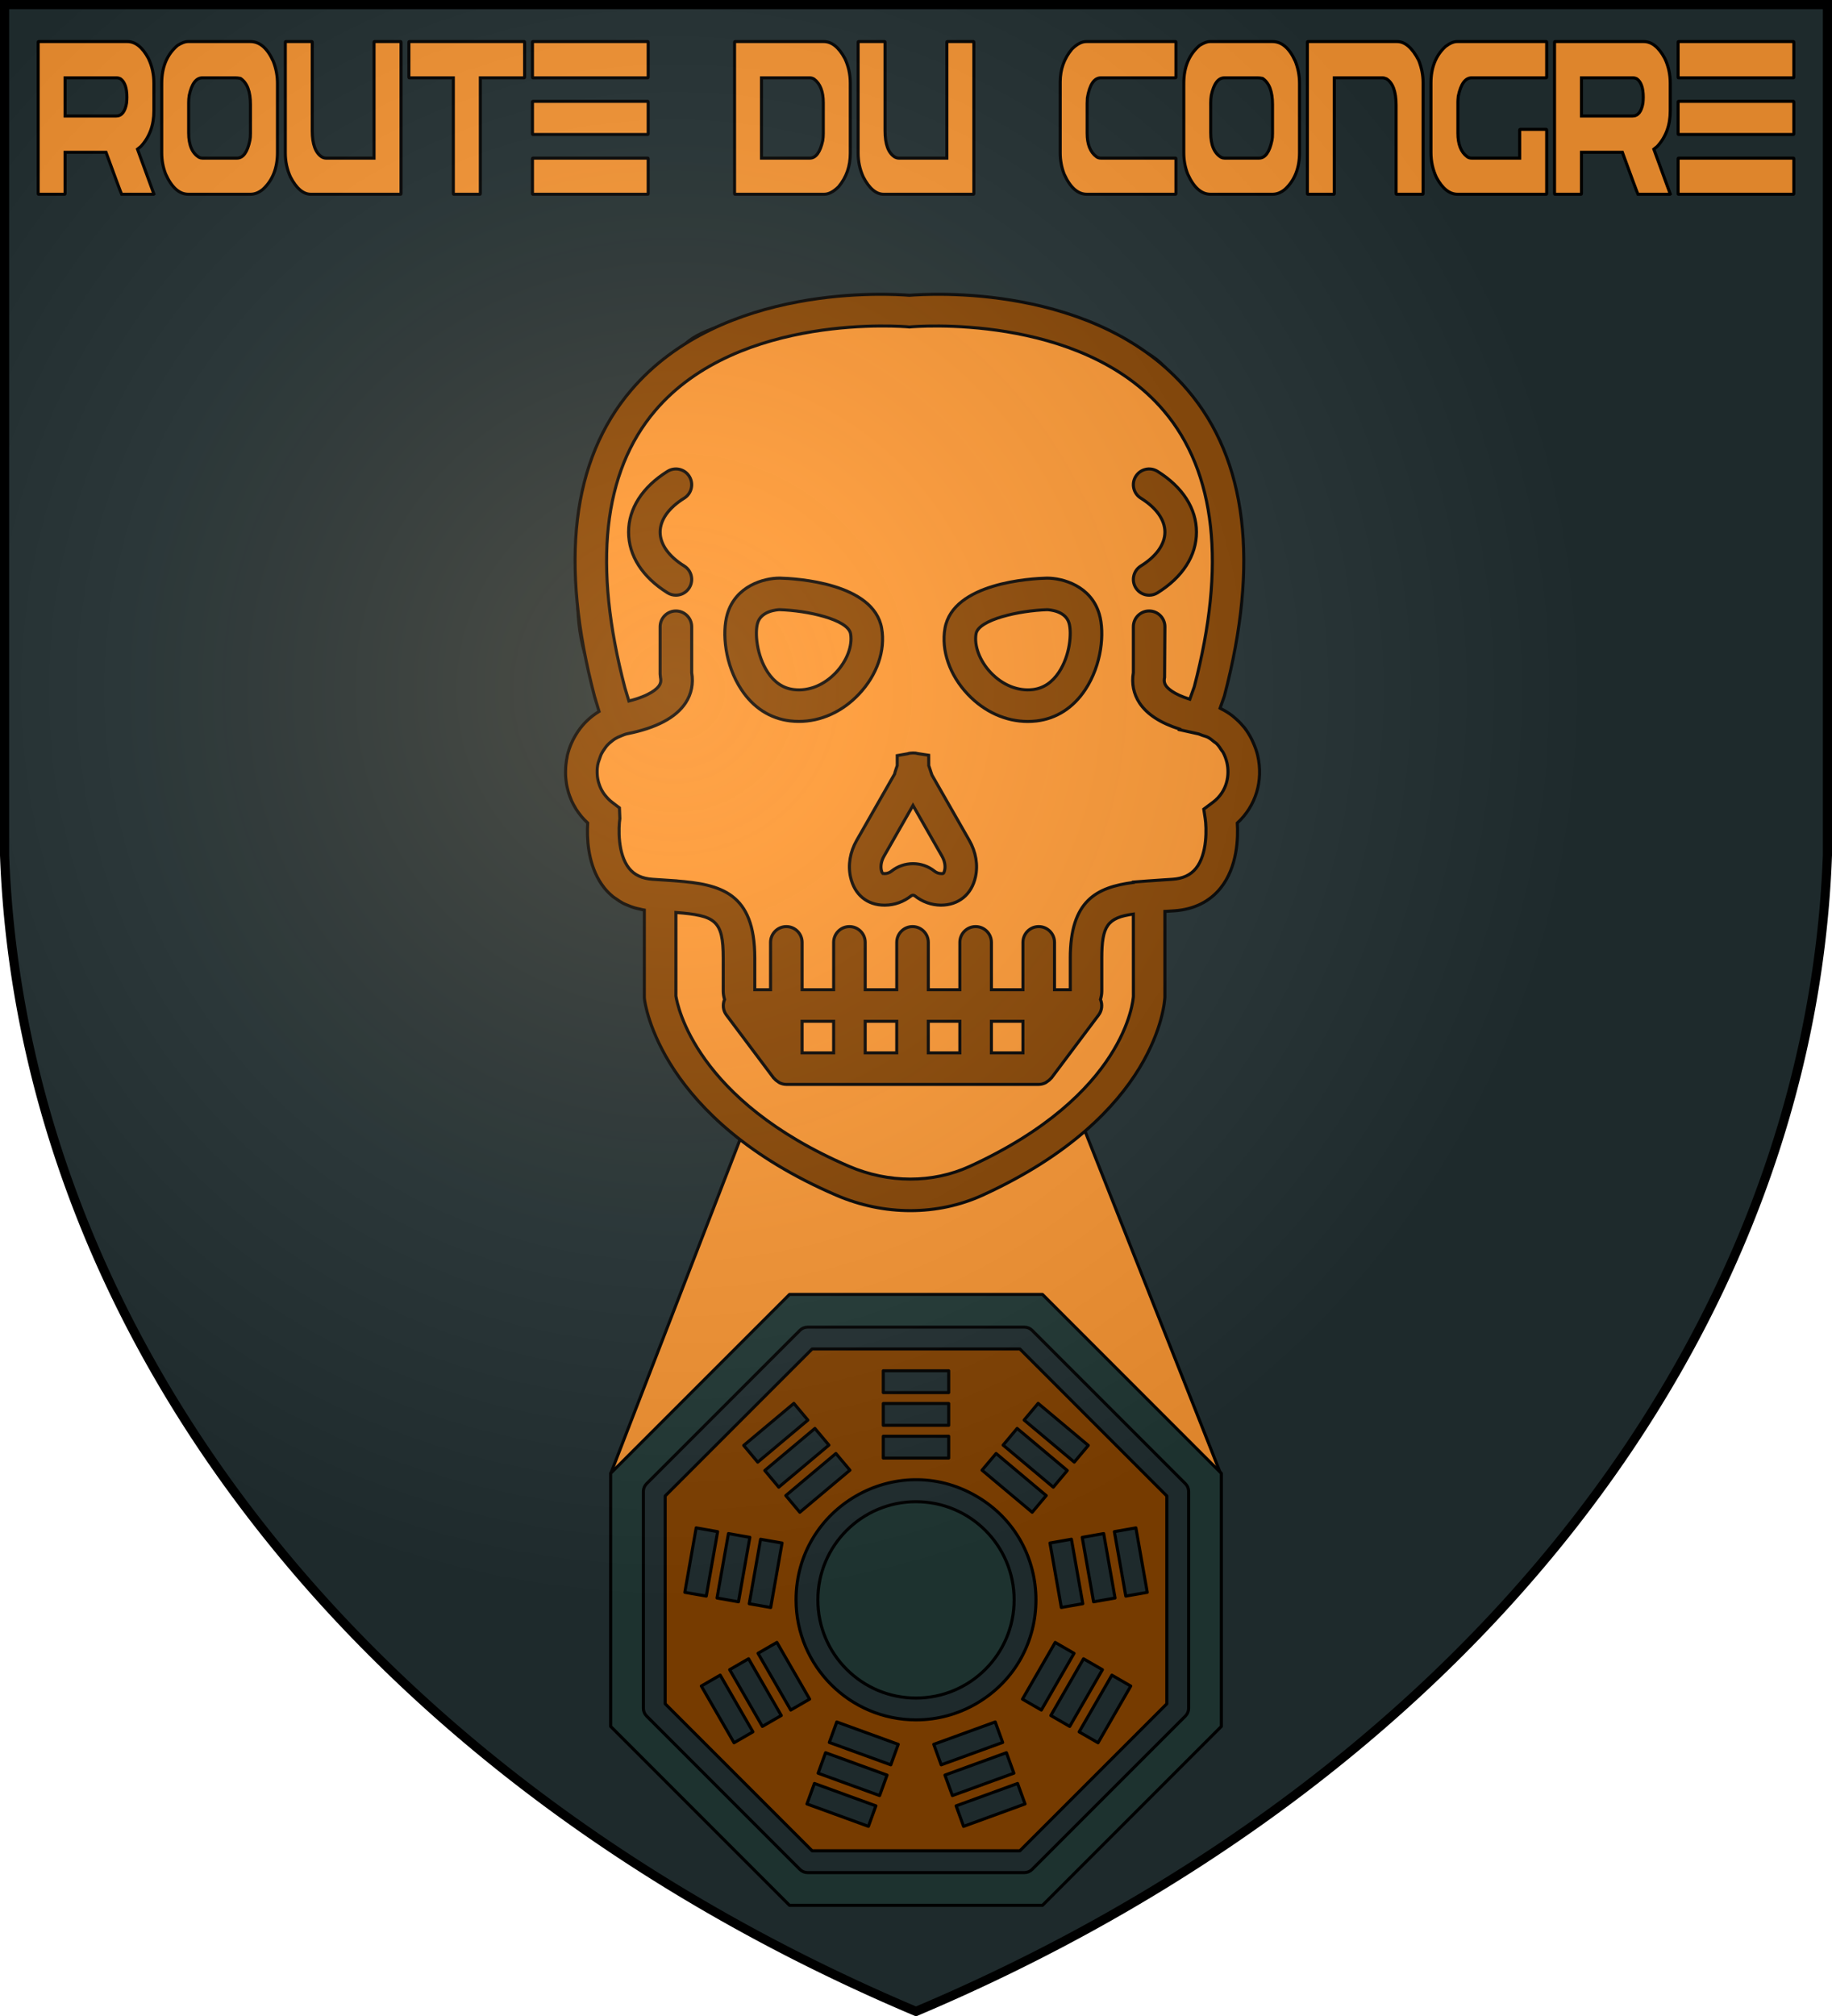 <svg version="1.1" width="600" height="660" stroke="#000" xmlns="http://www.w3.org/2000/svg">
  <title>GeoBrol - Blason de la gare du MTM, le Talisman (fictif)</title>
  <style>.f{fill:#37373a;}.i{fill:#f93}.j{fill:#213936}.k{fill:#840}.t{stroke:#000;stroke-linecap:round;stroke-linejoin:round;stroke-miterlimit:10;}</style>
 <defs>
    <radialGradient id="G" cx="221" cy="226" r="300" gradientUnits="userSpaceOnUse">
      <stop offset="0" stop-color="#f7ca9d" stop-opacity=".2"></stop>
      <stop offset="0.2" stop-color="#f7ca9d" stop-opacity=".15"></stop>
      <stop offset="0.6" stop-color="#666" stop-opacity=".13"></stop>
      <stop offset="1" stop-color="#000" stop-opacity=".13"></stop>
    </radialGradient>
  </defs>
  <path fill="#233032" d="M1.5 1.5h597V280A570 445 0 0 1 300 658.5 570 445 0 0 1 1.5 280Z"></path>
  <g fill="#f93">
    <path d="M 12.627 13.602 L 41.685 13.602 C 44.325 13.602 46.631 15.435 48.602 19.1 C 49.802 21.618 50.402 24.336 50.402 27.255 L 50.402 36.295 C 50.402 40.986 48.979 44.869 46.132 47.945 L 45.028 48.83 L 50.402 63.508 L 50.273 63.602 L 39.834 63.602 C 39.576 63.073 37.871 58.493 34.716 49.856 L 21.32 49.856 L 21.32 63.369 C 21.32 63.525 21.277 63.602 21.192 63.602 L 12.627 63.602 C 12.542 63.602 12.5 63.525 12.5 63.369 L 12.5 13.835 C 12.517 13.681 12.56 13.602 12.627 13.602 Z M 21.32 25.485 L 21.32 37.973 L 38.059 37.973 C 39.842 37.973 40.973 36.559 41.453 33.733 C 41.522 33.08 41.557 32.443 41.557 31.823 C 41.557 28.809 40.863 26.805 39.474 25.81 C 39.046 25.594 38.608 25.485 38.162 25.485 L 21.32 25.485 Z M 61.479 13.602 L 81.974 13.602 C 85.06 13.602 87.571 15.762 89.508 20.079 C 90.417 22.378 90.87 24.801 90.87 27.348 L 90.87 49.949 C 90.87 55.013 89.302 59.005 86.165 61.925 C 84.845 63.044 83.448 63.602 81.974 63.602 L 61.736 63.602 C 58.736 63.602 56.243 61.398 54.254 56.986 C 53.398 54.78 52.968 52.482 52.968 50.089 L 52.968 27.255 C 52.968 21.943 54.7 17.812 58.162 14.859 C 59.533 14.022 60.64 13.602 61.479 13.602 Z M 61.788 33.639 L 61.788 43.471 C 61.788 47.51 62.946 50.197 65.26 51.533 C 65.586 51.689 65.928 51.766 66.289 51.766 L 77.602 51.766 C 79.625 51.766 81.04 49.825 81.845 45.941 C 81.966 45.383 82.026 44.636 82.026 43.704 L 82.026 34.199 C 82.026 29.943 80.937 27.1 78.759 25.671 C 78.126 25.548 77.568 25.485 77.089 25.485 L 66.289 25.485 C 64.215 25.485 62.774 27.412 61.968 31.263 C 61.848 32.041 61.788 32.832 61.788 33.639 Z M 93.572 13.602 L 102.134 13.602 C 102.22 13.633 102.263 13.71 102.263 13.835 L 102.263 42.819 C 102.263 47.2 103.317 50.058 105.426 51.394 C 105.905 51.643 106.351 51.766 106.763 51.766 L 122.5 51.766 L 122.5 13.835 C 122.517 13.681 122.559 13.602 122.628 13.602 L 131.216 13.602 C 131.302 13.633 131.344 13.71 131.344 13.835 L 131.344 63.369 C 131.344 63.525 131.302 63.602 131.216 63.602 L 101.826 63.602 C 99.323 63.602 97.086 61.708 95.114 57.916 C 94 55.464 93.443 52.855 93.443 50.089 L 93.443 13.835 C 93.46 13.681 93.502 13.602 93.572 13.602 Z M 134.046 13.602 L 171.691 13.602 C 171.777 13.633 171.819 13.71 171.819 13.835 L 171.819 25.252 C 171.819 25.408 171.777 25.485 171.691 25.485 L 157.317 25.485 L 157.317 63.369 C 157.317 63.525 157.275 63.602 157.188 63.602 L 148.599 63.602 C 148.515 63.602 148.471 63.525 148.471 63.369 L 148.471 25.485 L 134.046 25.485 C 133.96 25.485 133.917 25.408 133.917 25.252 L 133.917 13.835 C 133.934 13.681 133.976 13.602 134.046 13.602 Z M 174.515 13.602 L 212.16 13.602 C 212.246 13.633 212.288 13.71 212.288 13.835 L 212.288 25.252 C 212.288 25.408 212.246 25.485 212.16 25.485 L 174.515 25.485 C 174.429 25.485 174.386 25.408 174.386 25.252 L 174.386 13.835 C 174.403 13.681 174.445 13.602 174.515 13.602 Z M 174.515 33.173 L 212.16 33.173 C 212.246 33.204 212.288 33.282 212.288 33.406 L 212.288 43.798 C 212.288 43.954 212.246 44.031 212.16 44.031 L 174.515 44.031 C 174.429 44.031 174.386 43.954 174.386 43.798 L 174.386 33.406 C 174.403 33.252 174.445 33.173 174.515 33.173 Z M 174.515 51.766 L 212.16 51.766 C 212.246 51.766 212.288 51.829 212.288 51.952 L 212.288 63.369 C 212.288 63.525 212.246 63.602 212.16 63.602 L 174.515 63.602 C 174.429 63.602 174.386 63.525 174.386 63.369 L 174.386 51.952 C 174.403 51.829 174.445 51.766 174.515 51.766 Z M 240.705 13.602 L 269.762 13.602 C 272.385 13.602 274.691 15.435 276.679 19.1 C 277.881 21.618 278.48 24.336 278.48 27.255 L 278.48 50.183 C 278.48 54.439 277.203 58.089 274.648 61.132 C 272.986 62.78 271.4 63.602 269.891 63.602 L 240.705 63.602 C 240.621 63.602 240.577 63.525 240.577 63.369 L 240.577 13.835 C 240.594 13.681 240.637 13.602 240.705 13.602 Z M 249.397 25.485 L 249.397 51.766 L 265.211 51.766 C 267.2 51.766 268.614 49.856 269.454 46.035 C 269.573 45.259 269.634 44.482 269.634 43.704 L 269.634 33.639 C 269.634 29.974 268.631 27.396 266.626 25.904 C 266.197 25.625 265.7 25.485 265.134 25.485 L 249.397 25.485 Z M 281.173 13.602 L 289.738 13.602 C 289.823 13.633 289.866 13.71 289.866 13.835 L 289.866 42.819 C 289.866 47.2 290.92 50.058 293.028 51.394 C 293.509 51.643 293.954 51.766 294.366 51.766 L 310.103 51.766 L 310.103 13.835 C 310.12 13.681 310.162 13.602 310.231 13.602 L 318.82 13.602 C 318.905 13.633 318.948 13.71 318.948 13.835 L 318.948 63.369 C 318.948 63.525 318.905 63.602 318.82 63.602 L 289.429 63.602 C 286.926 63.602 284.689 61.708 282.717 57.916 C 281.603 55.464 281.046 52.855 281.046 50.089 L 281.046 13.835 C 281.063 13.681 281.106 13.602 281.173 13.602 Z M 355.819 13.602 L 385.005 13.602 C 385.092 13.633 385.134 13.71 385.134 13.835 L 385.134 25.252 C 385.134 25.408 385.092 25.485 385.005 25.485 L 360.551 25.485 C 358.34 25.485 356.865 27.677 356.128 32.056 C 356.078 32.832 356.051 33.438 356.051 33.873 L 356.051 43.565 C 356.051 47.231 357.063 49.81 359.086 51.3 C 359.496 51.612 359.986 51.766 360.551 51.766 L 385.005 51.766 C 385.092 51.766 385.134 51.829 385.134 51.952 L 385.134 63.369 C 385.134 63.525 385.092 63.602 385.005 63.602 L 356 63.602 C 353 63.602 350.505 61.398 348.517 56.986 C 347.659 54.749 347.232 52.449 347.232 50.089 L 347.232 26.788 C 347.232 22.72 348.509 19.148 351.063 16.072 C 352.725 14.426 354.311 13.602 355.819 13.602 Z M 396.218 13.602 L 416.711 13.602 C 419.797 13.602 422.309 15.762 424.245 20.079 C 425.154 22.378 425.608 24.801 425.608 27.348 L 425.608 49.949 C 425.608 55.013 424.041 59.005 420.903 61.925 C 419.584 63.044 418.186 63.602 416.711 63.602 L 396.475 63.602 C 393.475 63.602 390.981 61.398 388.992 56.986 C 388.134 54.78 387.706 52.482 387.706 50.089 L 387.706 27.255 C 387.706 21.943 389.438 17.812 392.9 14.859 C 394.271 14.022 395.377 13.602 396.218 13.602 Z M 396.525 33.639 L 396.525 43.471 C 396.525 47.51 397.683 50.197 399.998 51.533 C 400.323 51.689 400.665 51.766 401.026 51.766 L 412.34 51.766 C 414.363 51.766 415.778 49.825 416.583 45.941 C 416.703 45.383 416.763 44.636 416.763 43.704 L 416.763 34.199 C 416.763 29.943 415.674 27.1 413.497 25.671 C 412.862 25.548 412.306 25.485 411.825 25.485 L 401.026 25.485 C 398.951 25.485 397.512 27.412 396.706 31.263 C 396.586 32.041 396.525 32.832 396.525 33.639 Z M 428.309 13.602 L 457.546 13.602 C 460.152 13.602 462.517 15.652 464.643 19.752 C 465.603 22.208 466.083 24.63 466.083 27.021 L 466.083 63.369 C 466.083 63.525 466.041 63.602 465.954 63.602 L 457.365 63.602 C 457.281 63.602 457.237 63.525 457.237 63.369 L 457.237 34.432 C 457.237 30.02 456.192 27.146 454.1 25.81 C 453.604 25.594 453.149 25.485 452.737 25.485 L 437 25.485 L 437 63.369 C 437 63.525 436.958 63.602 436.872 63.602 L 428.309 63.602 C 428.224 63.602 428.181 63.525 428.181 63.369 L 428.181 13.835 C 428.198 13.681 428.24 13.602 428.309 13.602 Z M 477.243 13.602 L 506.428 13.602 C 506.515 13.633 506.557 13.71 506.557 13.835 L 506.557 25.252 C 506.557 25.408 506.515 25.485 506.428 25.485 L 481.975 25.485 C 479.883 25.485 478.427 27.489 477.603 31.496 C 477.518 32.335 477.474 32.94 477.474 33.313 L 477.474 43.565 C 477.474 47.231 478.486 49.81 480.509 51.3 C 480.921 51.612 481.409 51.766 481.975 51.766 L 497.712 51.766 L 497.712 42.586 C 497.729 42.432 497.772 42.353 497.84 42.353 L 506.428 42.353 C 506.515 42.384 506.557 42.462 506.557 42.586 L 506.557 63.369 C 506.557 63.525 506.515 63.602 506.428 63.602 L 477.423 63.602 C 474.75 63.602 472.426 61.77 470.455 58.104 C 469.255 55.556 468.655 52.838 468.655 49.949 L 468.655 27.163 C 468.655 22.099 470.257 18.108 473.463 15.186 C 474.869 14.131 476.13 13.602 477.243 13.602 Z M 509.252 13.602 L 538.308 13.602 C 540.948 13.602 543.254 15.435 545.225 19.1 C 546.427 21.618 547.026 24.336 547.026 27.255 L 547.026 36.295 C 547.026 40.986 545.603 44.869 542.757 47.945 L 541.651 48.83 L 547.026 63.508 L 546.898 63.602 L 536.457 63.602 C 536.2 63.073 534.494 58.493 531.34 49.856 L 517.943 49.856 L 517.943 63.369 C 517.943 63.525 517.901 63.602 517.815 63.602 L 509.252 63.602 C 509.167 63.602 509.123 63.525 509.123 63.369 L 509.123 13.835 C 509.141 13.681 509.183 13.602 509.252 13.602 Z M 517.943 25.485 L 517.943 37.973 L 534.683 37.973 C 536.466 37.973 537.597 36.559 538.077 33.733 C 538.147 33.08 538.18 32.443 538.18 31.823 C 538.18 28.809 537.486 26.805 536.098 25.81 C 535.669 25.594 535.231 25.485 534.787 25.485 L 517.943 25.485 Z M 549.726 13.602 L 587.372 13.602 C 587.458 13.633 587.5 13.71 587.5 13.835 L 587.5 25.252 C 587.5 25.408 587.458 25.485 587.372 25.485 L 549.726 25.485 C 549.641 25.485 549.597 25.408 549.597 25.252 L 549.597 13.835 C 549.616 13.681 549.658 13.602 549.726 13.602 Z M 549.726 33.173 L 587.372 33.173 C 587.458 33.204 587.5 33.282 587.5 33.406 L 587.5 43.798 C 587.5 43.954 587.458 44.031 587.372 44.031 L 549.726 44.031 C 549.641 44.031 549.597 43.954 549.597 43.798 L 549.597 33.406 C 549.616 33.252 549.658 33.173 549.726 33.173 Z M 549.726 51.766 L 587.372 51.766 C 587.458 51.766 587.5 51.829 587.5 51.952 L 587.5 63.369 C 587.5 63.525 587.458 63.602 587.372 63.602 L 549.726 63.602 C 549.641 63.602 549.597 63.525 549.597 63.369 L 549.597 51.952 C 549.616 51.829 549.658 51.766 549.726 51.766 Z"></path>
    <path d="M 219.861 336.652 L 215.662 293.765 L 198.095 284.084 L 193.767 241.473 L 203.863 235.269 C 163.709 194.191 218.387 115.323 222.676 119.886 C 212.344 94.871 358.458 94.36 366.584 114.033 C 402.981 109.226 409.088 231.538 396.369 233.218 C 407.828 229.572 409.85 263.221 399.894 266.389 C 410.384 270.585 390.64 300.043 376.864 294.533 L 375.582 331.901 L 352.998 364.349 L 399.911 482.806 L 341.34 424.305 L 259.132 424.429 L 200.003 482.462 L 244.88 366.586 L 219.861 336.652 Z"></path>
  </g>
  <g class="k t" stroke-width="1">
    <path d="M 265.978 441.626 L 217.857 489.747 L 217.857 557.791 L 265.978 605.912 L 334.022 605.912 L 382.143 557.791 L 382.143 489.747 L 334.022 441.626 L 265.978 441.626 Z M 333.122 467.637 L 349.551 481.412 L 344.962 486.88 L 328.532 473.104 L 333.122 467.637 Z M 350.906 503.912 L 354.629 525.02 L 347.597 526.258 L 343.875 505.155 L 350.906 503.912 Z M 326.238 475.843 L 342.651 489.62 L 338.051 495.091 L 321.622 481.312 L 326.238 475.843 Z M 289.286 448.769 L 310.714 448.769 L 310.714 455.912 L 289.286 455.912 L 289.286 448.769 Z M 289.286 459.483 L 310.714 459.483 L 310.714 466.626 L 289.286 466.626 L 289.286 459.483 Z M 289.286 470.198 L 310.714 470.198 L 310.714 477.34 L 289.286 477.34 L 289.286 470.198 Z M 278.362 481.312 L 261.951 495.091 L 257.362 489.62 L 273.771 475.843 L 278.362 481.312 Z M 266.889 467.637 L 271.478 473.104 L 255.051 486.88 L 250.471 481.412 L 266.889 467.637 Z M 256.135 505.155 L 252.414 526.269 L 245.382 525.031 L 249.103 503.923 L 256.135 505.155 Z M 260 459.44 L 264.589 464.912 L 248.162 478.683 L 243.571 473.204 L 260 459.44 Z M 245.586 503.298 L 241.865 524.398 L 234.832 523.155 L 238.571 502.055 L 245.586 503.298 Z M 228.003 500.191 L 235.035 501.434 L 231.314 522.537 L 224.286 521.298 L 228.003 500.191 Z M 240.403 570.547 L 229.689 551.975 L 235.878 548.404 L 246.594 566.975 L 240.403 570.547 Z M 249.689 565.191 L 238.975 546.62 L 245.165 543.047 L 255.878 561.62 L 249.689 565.191 Z M 248.262 541.261 L 254.446 537.691 L 265.162 556.261 L 258.975 559.834 L 248.262 541.261 Z M 284.418 597.912 L 264.286 590.58 L 266.729 583.869 L 286.862 591.201 L 284.418 597.912 Z M 288.083 587.84 L 267.943 580.512 L 270.386 573.801 L 290.526 581.134 L 288.083 587.84 Z M 291.746 577.772 L 271.611 570.443 L 274.051 563.734 L 294.189 571.061 L 291.746 577.772 Z M 260.714 523.769 C 260.714 493.526 293.454 474.626 319.643 489.747 C 345.835 504.869 345.835 542.669 319.643 557.791 C 313.671 561.24 306.897 563.055 300 563.055 C 278.314 563.031 260.738 545.455 260.714 523.769 Z M 305.811 571.061 L 325.951 563.734 L 328.389 570.443 L 308.254 577.772 L 305.811 571.061 Z M 309.475 581.134 L 329.614 573.801 L 332.057 580.512 L 311.918 587.84 L 309.475 581.134 Z M 315.583 597.92 L 313.143 591.207 L 333.275 583.875 L 335.714 590.58 L 315.583 597.92 Z M 334.868 556.269 L 345.583 537.698 L 351.768 541.269 L 341.054 559.84 L 334.868 556.269 Z M 344.154 561.626 L 354.868 543.055 L 361.057 546.626 L 350.343 565.198 L 344.154 561.626 Z M 359.622 570.555 L 353.432 566.983 L 364.146 548.412 L 370.335 551.983 L 359.622 570.555 Z M 372.022 500.198 L 375.743 521.304 L 368.711 522.543 L 364.965 501.434 L 372.022 500.198 Z M 365.194 523.161 L 358.162 524.404 L 354.438 503.304 L 361.471 502.061 L 365.194 523.161 Z M 340 459.431 L 356.429 473.204 L 351.838 478.672 L 335.411 464.901 L 340 459.431 Z"></path>
    <g class="j">
      <circle cx="300" cy="523.769" r="32.143"></circle>
      <path d="M 258.571 423.769 L 200 482.34 L 200 565.198 L 258.571 623.769 L 341.429 623.769 L 400 565.198 L 400 482.34 L 341.429 423.769 L 258.571 423.769 Z M 389.286 488.269 L 389.286 559.269 C 389.286 560.215 388.911 561.123 388.238 561.794 L 338.026 612.007 C 337.357 612.68 336.446 613.055 335.5 613.055 L 264.5 613.055 C 263.554 613.055 262.646 612.68 261.975 612.007 L 211.762 561.794 C 211.094 561.123 210.714 560.215 210.714 559.269 L 210.714 488.269 C 210.714 487.323 211.094 486.412 211.762 485.743 L 261.975 435.531 C 262.646 434.858 263.554 434.483 264.5 434.483 L 335.5 434.483 C 336.446 434.483 337.357 434.858 338.026 435.531 L 388.238 485.743 C 388.911 486.412 389.286 487.323 389.286 488.269 Z"></path>
    </g>
  </g>
  <g class="k">
    <path d="M 411.905 247.345 C 411.544 245.78 410.986 244.313 410.345 242.902 C 410.205 242.592 410.066 242.287 409.916 241.988 C 409.234 240.645 408.459 239.374 407.545 238.211 C 407.41 238.035 407.25 237.886 407.111 237.72 C 406.258 236.697 405.318 235.767 404.3 234.92 C 404.068 234.724 403.851 234.517 403.608 234.331 C 402.456 233.448 401.221 232.678 399.904 232.032 C 399.795 231.975 399.702 231.893 399.594 231.836 L 400.999 227.863 C 412.458 184.248 408.408 150.547 388.961 127.712 C 359.099 92.642 304.082 96.161 297.841 96.677 C 291.61 96.161 236.583 92.648 206.721 127.712 C 187.275 150.547 183.23 184.243 194.73 228.038 L 196.197 232.91 C 196.161 232.931 196.13 232.967 196.094 232.988 C 193.382 234.641 191.072 236.837 189.279 239.482 C 189.238 239.544 189.202 239.606 189.161 239.668 C 187.642 241.957 186.464 244.519 185.808 247.351 C 185.725 247.717 185.694 248.084 185.627 248.451 C 185.606 248.549 185.565 248.637 185.544 248.735 C 185.508 248.942 185.508 249.148 185.477 249.355 C 185.389 249.975 185.312 250.595 185.27 251.21 C 185.244 251.623 185.234 252.036 185.229 252.45 C 185.224 252.992 185.219 253.53 185.25 254.067 C 185.275 254.589 185.337 255.1 185.399 255.617 C 185.451 256.035 185.498 256.454 185.57 256.867 C 185.684 257.508 185.844 258.133 186.009 258.758 C 186.087 259.042 186.149 259.326 186.236 259.61 C 186.464 260.344 186.748 261.057 187.047 261.765 C 187.12 261.935 187.182 262.116 187.259 262.287 C 187.616 263.056 188.024 263.8 188.468 264.529 C 188.535 264.637 188.587 264.746 188.649 264.854 C 189.13 265.614 189.662 266.342 190.24 267.045 C 190.297 267.112 190.338 267.184 190.395 267.252 C 191.036 268.016 191.723 268.75 192.477 269.437 C 192.441 270.047 192.41 270.729 192.4 271.473 C 192.317 276.66 193.118 284.678 197.933 290.707 C 198.78 291.766 199.736 292.701 200.759 293.549 C 201.09 293.822 201.467 294.024 201.813 294.277 C 202.547 294.804 203.291 295.31 204.102 295.734 C 204.562 295.972 205.052 296.152 205.533 296.354 C 206.303 296.685 207.083 296.995 207.915 297.232 C 208.467 297.392 209.046 297.511 209.625 297.63 C 210.095 297.728 210.534 297.888 211.025 297.956 L 211.025 326.402 L 211.056 326.98 C 211.237 328.582 216.165 366.447 273.916 391.297 C 281.727 394.655 289.993 396.34 298.151 396.34 C 306.35 396.34 314.441 394.645 321.865 391.251 C 379.197 365.052 381.444 328.184 381.516 326.402 L 381.516 298.379 C 381.635 298.374 381.744 298.364 381.863 298.359 L 384.652 298.178 C 390.981 297.754 396.21 295.171 399.774 290.712 C 405.277 283.82 405.535 274.33 405.23 269.442 C 411.275 263.888 413.817 255.606 411.905 247.345 Z M 371.199 326.143 C 371.122 327.451 368.724 358.485 317.577 381.858 C 305.425 387.412 291.001 387.402 278.007 381.806 C 227.867 360.231 221.859 329.279 221.368 326.056 L 221.368 298.73 C 234.325 299.717 236.867 301.293 236.867 313.682 L 236.867 324.48 C 236.867 325.436 237.048 326.335 237.296 327.208 C 236.599 328.887 236.795 330.814 237.9 332.281 L 253.4 352.947 C 253.462 353.029 253.57 353.066 253.637 353.148 C 253.978 353.551 254.386 353.866 254.836 354.151 C 255.017 354.264 255.167 354.414 255.358 354.502 C 256.024 354.812 256.748 355.013 257.528 355.013 L 340.19 355.013 C 340.97 355.013 341.694 354.812 342.36 354.502 C 342.556 354.414 342.701 354.264 342.882 354.151 C 343.331 353.866 343.74 353.551 344.081 353.148 C 344.148 353.066 344.256 353.035 344.318 352.947 L 359.817 332.281 C 360.918 330.814 361.119 328.887 360.422 327.208 C 360.675 326.335 360.851 325.431 360.851 324.48 L 360.851 313.682 C 360.851 303.148 362.68 300.43 371.184 299.247 L 371.199 326.143 Z M 335.024 344.686 L 324.691 344.686 L 324.691 334.353 L 335.024 334.353 L 335.024 344.686 Z M 314.358 344.686 L 304.025 344.686 L 304.025 334.353 L 314.358 334.353 L 314.358 344.686 Z M 293.693 344.686 L 283.36 344.686 L 283.36 334.353 L 293.693 334.353 L 293.693 344.686 Z M 273.027 344.686 L 262.694 344.686 L 262.694 334.353 L 273.027 334.353 L 273.027 344.686 Z M 396.752 263.031 L 394.246 264.896 L 394.717 267.98 C 395.161 270.909 395.492 279.558 391.694 284.28 C 389.943 286.465 387.416 287.633 383.981 287.86 L 381.217 288.041 C 379.631 288.145 378.086 288.248 376.567 288.362 C 376.376 288.377 376.159 288.387 375.968 288.403 L 371.194 288.764 L 371.194 288.899 C 359.084 290.469 350.528 294.871 350.528 313.682 L 350.528 324.015 L 345.362 324.015 L 345.362 308.516 C 345.362 305.659 343.047 303.349 340.195 303.349 C 337.344 303.349 335.029 305.659 335.029 308.516 L 335.029 324.015 L 324.696 324.015 L 324.696 308.516 C 324.696 305.659 322.382 303.349 319.53 303.349 C 316.678 303.349 314.363 305.659 314.363 308.516 L 314.363 324.015 L 304.031 324.015 L 304.031 308.516 C 304.031 305.659 301.716 303.349 298.864 303.349 C 296.012 303.349 293.698 305.659 293.698 308.516 L 293.698 324.015 L 283.365 324.015 L 283.365 308.516 C 283.365 305.659 281.05 303.349 278.198 303.349 C 275.347 303.349 273.032 305.659 273.032 308.516 L 273.032 324.015 L 262.699 324.015 L 262.699 308.516 C 262.699 305.659 260.385 303.349 257.533 303.349 C 254.681 303.349 252.366 305.659 252.366 308.516 L 252.366 324.015 L 247.2 324.015 L 247.2 313.682 C 247.2 292.298 236.139 289.524 221.368 288.382 L 221.368 288.367 L 219.973 288.274 C 218.836 288.191 217.684 288.119 216.512 288.041 L 213.748 287.86 C 210.307 287.633 207.785 286.46 206.034 284.28 C 202.237 279.558 202.567 270.909 203.012 267.996 L 202.872 264.482 L 200.418 262.612 C 199.561 261.961 198.842 261.202 198.202 260.391 C 198.098 260.261 197.99 260.137 197.897 260.003 C 197.323 259.218 196.859 258.37 196.497 257.477 C 196.425 257.301 196.363 257.125 196.301 256.945 C 195.985 256.061 195.763 255.147 195.655 254.201 C 195.634 254.026 195.629 253.85 195.613 253.674 C 195.541 252.656 195.562 251.613 195.737 250.559 C 195.748 250.507 195.753 250.456 195.763 250.409 C 195.892 249.655 196.166 248.973 196.409 248.275 C 196.585 247.774 196.74 247.268 196.967 246.803 C 197.277 246.178 197.664 245.62 198.062 245.062 C 198.315 244.71 198.548 244.354 198.832 244.034 C 199.313 243.502 199.855 243.042 200.423 242.603 C 200.738 242.36 201.043 242.112 201.384 241.9 C 201.994 241.518 202.66 241.218 203.348 240.949 C 204.029 240.681 204.691 240.366 205.44 240.216 C 214.931 238.33 221.352 234.941 224.525 230.131 C 226.462 227.202 227.149 223.781 226.534 220.201 L 226.534 205.193 C 226.534 202.336 224.22 200.026 221.368 200.026 C 218.516 200.026 216.202 202.336 216.202 205.193 L 216.202 220.692 L 216.31 221.756 C 216.599 223.136 216.264 223.89 215.897 224.448 C 215.251 225.429 212.993 227.734 205.967 229.506 L 204.68 225.238 C 194.141 185.1 197.468 154.557 214.564 134.449 C 242.028 102.123 296.792 106.953 297.35 107.005 L 297.852 107.057 L 298.342 107.005 C 298.895 106.958 353.664 102.138 381.129 134.449 C 398.225 154.562 401.552 185.106 391.147 224.809 L 389.674 228.917 C 384.291 227.248 382.405 225.321 381.826 224.443 C 381.46 223.89 381.124 223.13 381.413 221.751 L 381.522 205.187 C 381.522 202.33 379.207 200.021 376.355 200.021 C 373.503 200.021 371.189 202.33 371.189 205.187 L 371.189 220.201 C 370.574 223.776 371.266 227.196 373.198 230.131 C 375.658 233.851 380.08 236.713 386.347 238.697 L 386.285 238.888 L 392.299 240.221 C 392.831 240.329 393.285 240.577 393.792 240.748 C 394.422 240.96 395.094 241.11 395.667 241.414 C 396.396 241.802 397.016 242.339 397.641 242.861 C 397.899 243.073 398.209 243.217 398.447 243.455 C 399.093 244.096 399.604 244.871 400.1 245.656 C 400.234 245.868 400.42 246.028 400.539 246.245 C 401.113 247.289 401.547 248.435 401.836 249.675 C 402.74 253.576 402.022 259.027 397.31 262.612 L 396.752 263.031 Z"></path>
    <path d="M 288.753 205.683 C 286.129 190.804 260.55 189.399 255.446 189.265 L 255.311 189.265 C 250.238 189.265 240.918 191.755 238.2 201.085 C 236.418 207.192 237.43 217.628 242.809 225.76 C 246.73 231.691 252.242 235.235 258.752 236.01 C 259.718 236.124 260.684 236.181 261.645 236.181 C 268.821 236.181 275.853 233.029 281.283 227.274 C 287.24 220.986 290.03 212.916 288.753 205.683 Z M 273.776 220.186 C 269.886 224.308 264.848 226.359 259.971 225.755 C 256.525 225.347 253.653 223.435 251.426 220.067 C 247.804 214.585 247.179 207.208 248.12 203.979 C 249.303 199.933 254.629 199.623 255.296 199.597 C 264.332 199.856 277.749 202.785 278.576 207.476 C 279.268 211.387 277.382 216.373 273.776 220.186 Z"></path>
    <path d="M 342.934 189.27 L 342.799 189.27 C 337.7 189.399 312.121 190.809 309.491 205.689 C 308.215 212.916 311.005 220.992 316.962 227.289 C 322.397 233.04 329.423 236.196 336.6 236.196 C 337.561 236.196 338.527 236.139 339.493 236.026 C 346.002 235.251 351.515 231.707 355.436 225.776 C 360.815 217.644 361.827 207.202 360.045 201.106 C 357.327 191.76 348.012 189.27 342.934 189.27 Z M 346.819 220.067 C 344.592 223.43 341.72 225.342 338.274 225.755 C 333.407 226.339 328.37 224.308 324.469 220.186 C 320.863 216.373 318.977 211.387 319.669 207.481 C 320.491 202.816 333.913 199.866 342.954 199.603 C 343.631 199.628 348.947 199.938 350.125 203.989 C 351.066 207.208 350.44 214.59 346.819 220.067 Z"></path>
    <path d="M 305.229 253.757 C 305.069 253.375 304.862 252.672 304.656 252.026 C 304.532 251.628 304.377 251.148 304.18 250.636 L 304.16 247.258 L 300.652 246.72 C 300.166 246.57 299.634 246.493 299.019 246.508 C 298.353 246.519 297.764 246.586 297.252 246.767 L 293.853 247.371 L 293.853 250.652 C 293.656 251.163 293.507 251.633 293.383 252.031 C 293.176 252.677 292.964 253.38 292.974 253.431 L 280.56 275.161 C 278.4 278.938 277.687 283.185 278.555 287.111 C 279.836 292.898 284 296.333 289.699 296.333 C 289.756 296.333 289.807 296.333 289.859 296.333 C 292.995 296.302 295.966 295.238 298.456 293.254 C 298.735 293.032 299.298 293.032 299.572 293.254 C 302.062 295.238 305.033 296.302 308.164 296.333 C 313.847 296.318 318.181 292.954 319.473 287.116 C 320.346 283.19 319.633 278.948 317.474 275.166 L 305.229 253.757 Z M 309.388 284.874 C 309.238 285.556 309.037 285.861 308.99 285.902 C 308.985 285.907 308.851 286.026 308.272 285.995 C 307.451 285.985 306.686 285.706 306.009 285.169 C 301.964 281.945 296.079 281.94 292.024 285.169 C 291.342 285.706 290.582 285.985 289.751 285.995 C 289.249 285.995 289.058 285.907 289.053 285.913 C 288.996 285.856 288.795 285.556 288.645 284.874 C 288.335 283.474 288.655 281.805 289.528 280.281 L 299.014 263.676 L 308.505 280.281 C 309.378 281.81 309.703 283.479 309.388 284.874 Z"></path>
    <path d="M 224.096 163.081 C 226.519 161.573 227.258 158.385 225.754 155.962 C 224.246 153.534 221.063 152.805 218.64 154.303 C 210.405 159.423 205.869 166.486 205.869 174.194 C 205.869 181.902 210.405 188.96 218.64 194.085 C 219.493 194.612 220.433 194.86 221.363 194.86 C 223.088 194.86 224.778 193.997 225.754 192.421 C 227.263 189.998 226.519 186.811 224.096 185.302 C 219.007 182.14 216.202 178.193 216.202 174.194 C 216.202 170.195 219.002 166.243 224.096 163.081 Z"></path>
    <path d="M 373.627 185.302 C 371.204 186.811 370.465 189.998 371.969 192.421 C 372.945 193.997 374.635 194.86 376.36 194.86 C 377.29 194.86 378.236 194.607 379.083 194.085 C 387.318 188.965 391.854 181.902 391.854 174.194 C 391.854 166.486 387.318 159.429 379.083 154.303 C 376.65 152.805 373.472 153.539 371.969 155.962 C 370.46 158.385 371.204 161.573 373.627 163.081 C 378.716 166.243 381.522 170.19 381.522 174.189 C 381.522 178.188 378.716 182.14 373.627 185.302 Z"></path>
  </g>
  <path fill="url(#G)" d="M1.5 1.5h597V280A570 445 0 0 1 300 658.5 570 445 0 0 1 1.5 280Z" stroke-width="3"></path>
</svg>